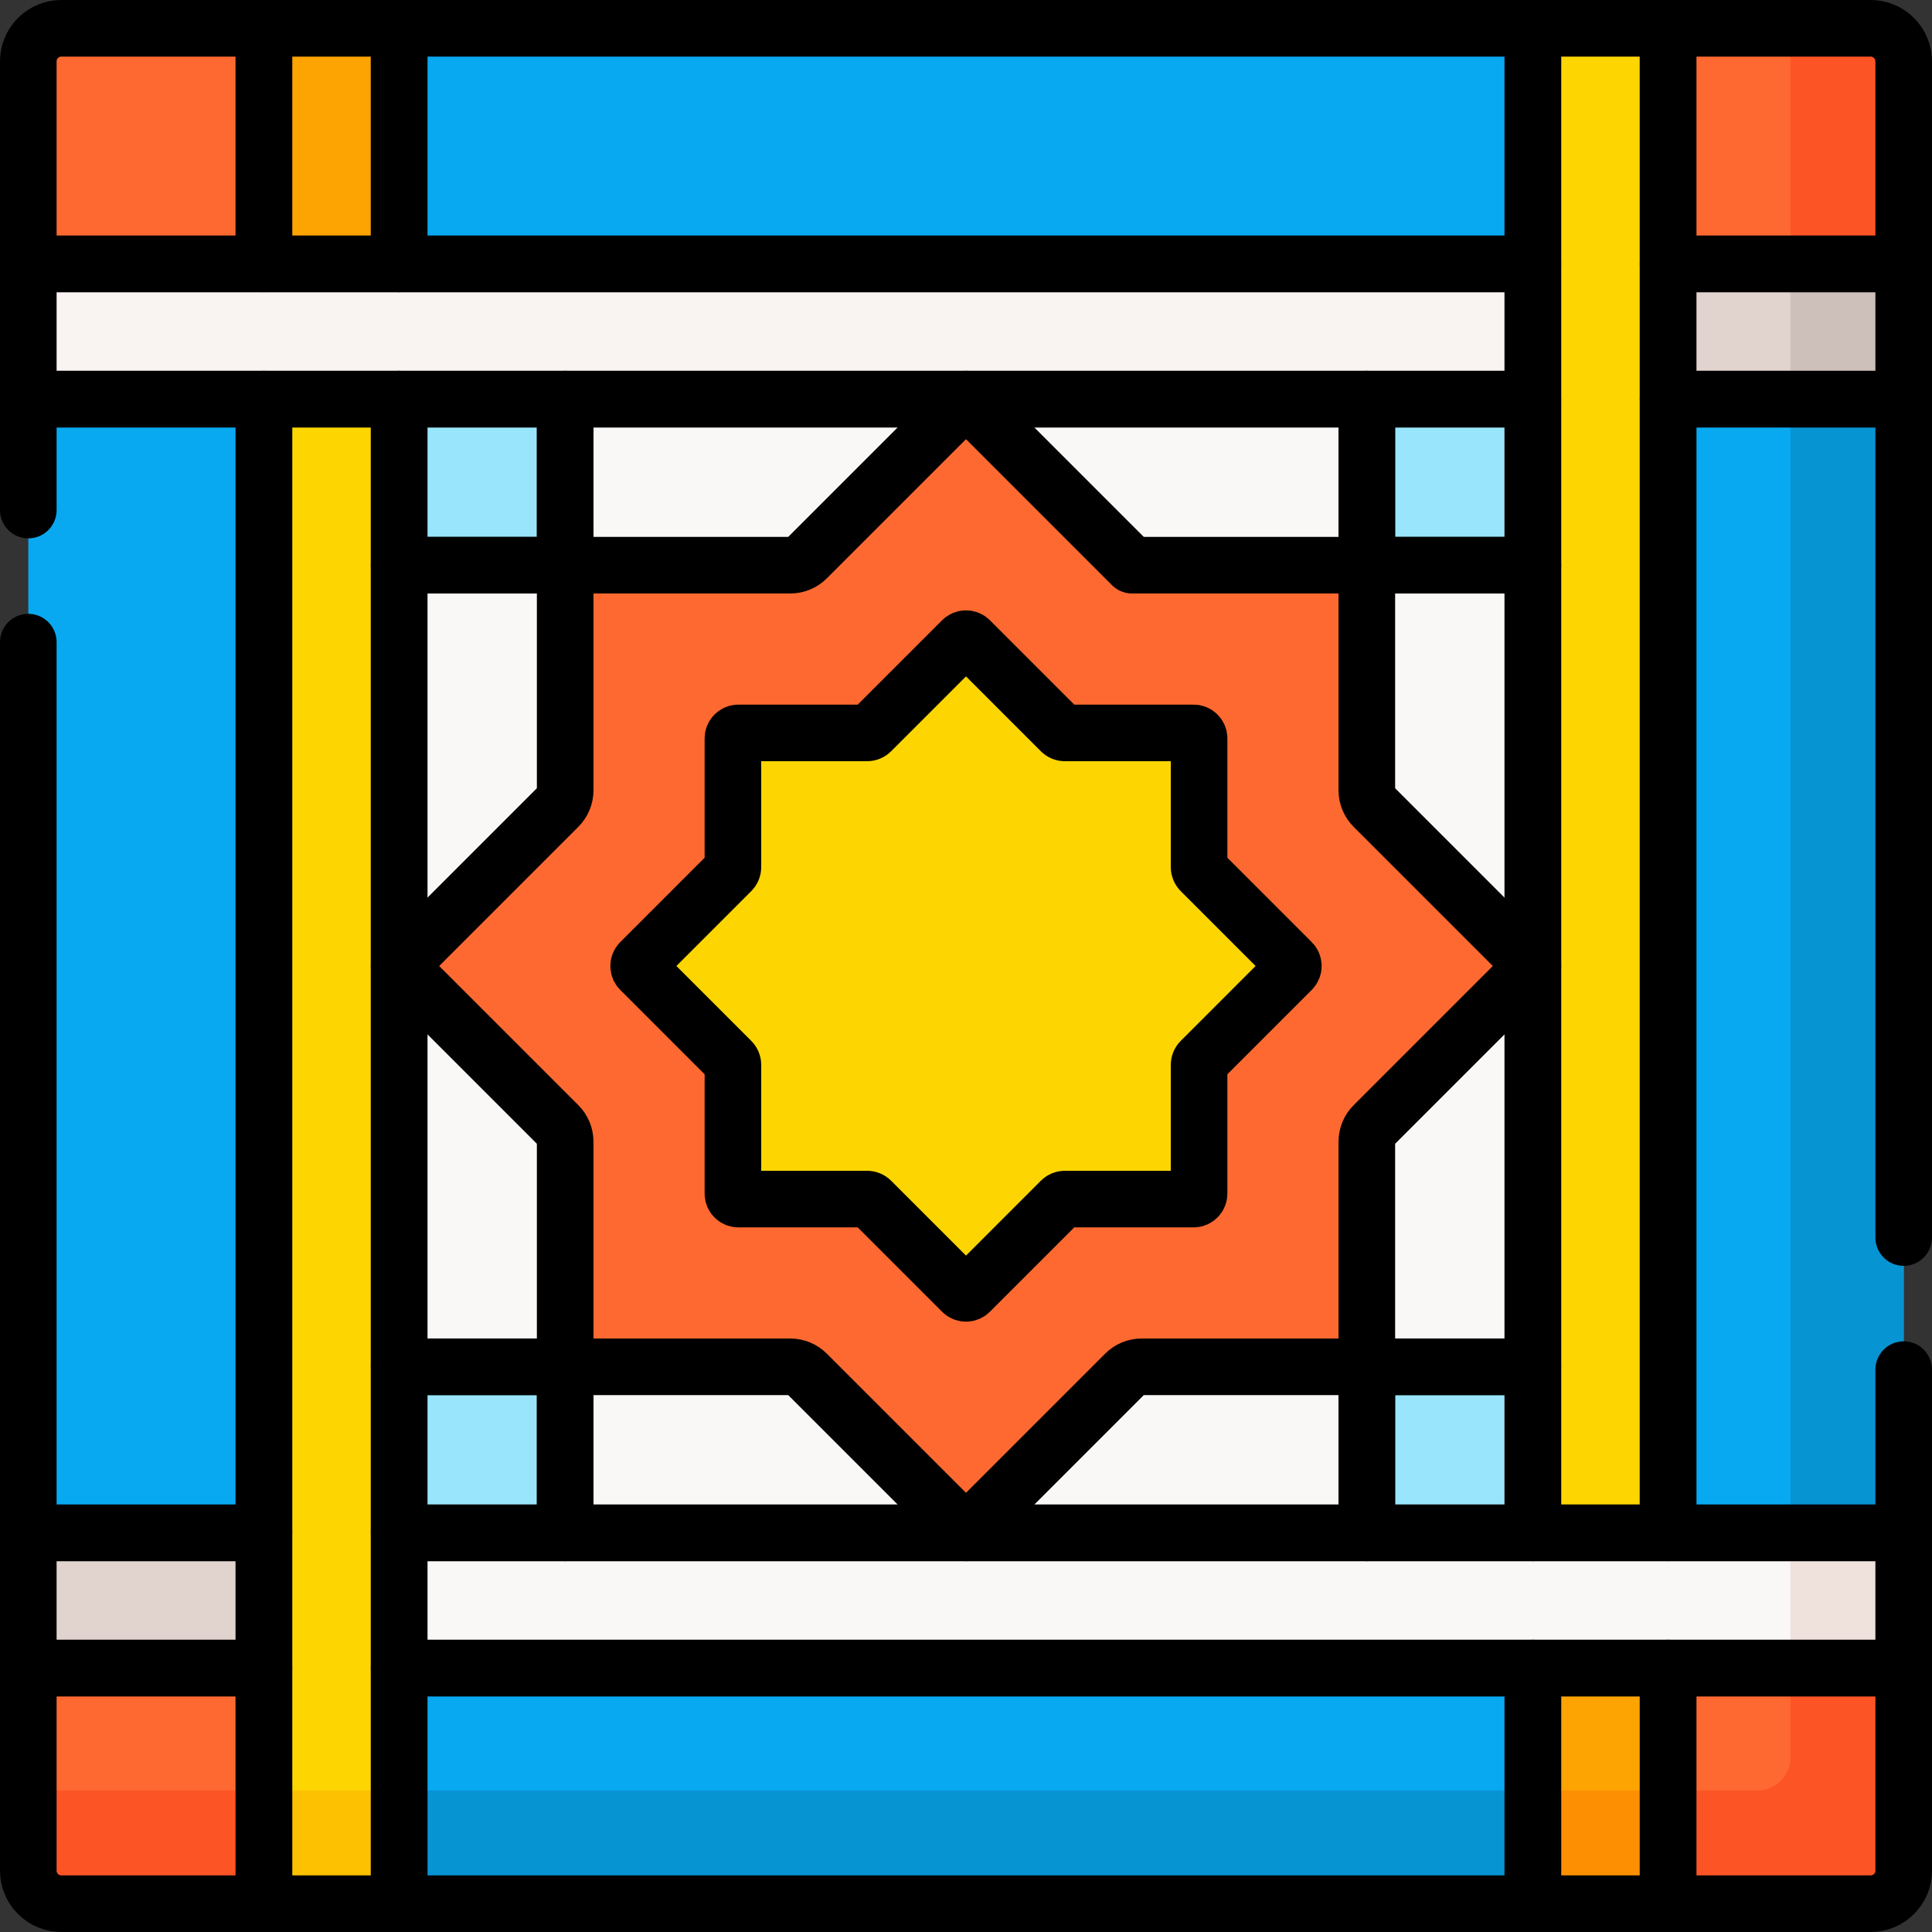 <?xml version="1.0" encoding="UTF-8"?>
<svg xmlns="http://www.w3.org/2000/svg" xmlns:xlink="http://www.w3.org/1999/xlink" version="1.1" id="Capa_1" x="0px" y="0px" viewBox="0 0 512 512" style="enable-background:new 0 0 512 512;" xml:space="preserve" width="512" height="512">
<rect x="0" y="0" width="512" height="512" fill="#333333" stroke="none"/>
<g>
	<g>
		<path style="fill:#FD6930;" d="M362.223,362.223v-59.668c0-1.637,0.65-3.206,1.807-4.363L406.222,256l-42.192-42.192&#10;&#9;&#9;&#9;c-1.157-1.157-1.807-2.727-1.807-4.363v-59.669h-62.224L256,105.778l-42.192,42.192c-1.157,1.157-2.727,1.807-4.363,1.807h-59.669&#10;&#9;&#9;&#9;v59.669c0,1.636-0.65,3.206-1.807,4.363L105.778,256l42.192,42.192c1.157,1.157,1.807,2.727,1.807,4.363v59.668h59.669&#10;&#9;&#9;&#9;c1.636,0,3.206,0.65,4.363,1.807L256,406.222l42.192-42.192c1.157-1.157,2.727-1.807,4.363-1.807H362.223z"/>
		<path style="fill:#FAF7F7;" d="M147.969,298.192L105.778,256v106.223h43.999v-59.668&#10;&#9;&#9;&#9;C149.777,300.918,149.127,299.349,147.969,298.192z"/>
		<path style="fill:#FAF7F7;" d="M149.777,149.777h-43.999V256l42.192-42.192c1.157-1.157,1.807-2.727,1.807-4.363V149.777z"/>
		<path style="fill:#FAF7F7;" d="M149.777,362.223v43.999H256l-42.192-42.192c-1.157-1.157-2.727-1.807-4.363-1.807H149.777z"/>
		<path style="fill:#FAF7F7;" d="M213.808,147.969L256,105.778H149.777v43.999h59.669&#10;&#9;&#9;&#9;C211.082,149.777,212.651,149.127,213.808,147.969z"/>
		<polygon style="fill:#FAF7F7;" points="362.223,149.777 362.223,105.778 256,105.778 299.999,149.777 &#9;&#9;"/>
		<path style="fill:#FAF7F7;" d="M364.031,213.808L406.222,256V149.777h-43.999v59.669&#10;&#9;&#9;&#9;C362.223,211.082,362.873,212.651,364.031,213.808z"/>
		<path style="fill:#FAF7F7;" d="M362.223,362.223h43.999V256l-42.192,42.192c-1.157,1.157-1.807,2.727-1.807,4.363V362.223z"/>
		<path style="fill:#FAF7F7;" d="M298.192,364.03L256,406.222h106.223v-43.999h-59.668&#10;&#9;&#9;&#9;C300.919,362.223,299.349,362.873,298.192,364.03z"/>
		<polygon style="fill:#FAF7F7;" points="406.222,406.222 362.223,406.222 256,406.222 149.777,406.222 105.778,406.222 &#10;&#9;&#9;&#9;105.778,442.061 406.222,442.061 442.061,442.061 504.5,442.061 504.5,406.222 442.061,406.222 &#9;&#9;"/>
		<rect x="474.497" y="406.222" style="fill:#EFE2DD;" width="30.003" height="35.839"/>
		<polygon style="fill:#FAF7F7;" points="406.222,105.778 406.222,149.777 406.222,256 406.222,362.223 406.222,406.222 &#10;&#9;&#9;&#9;442.061,406.222 442.061,105.778 442.061,69.939 442.061,7.5 406.222,7.5 406.222,69.939 &#9;&#9;"/>
		<polygon style="fill:#FDD602;" points="105.778,406.222 105.778,362.223 105.778,256 105.778,149.777 105.778,105.778 &#10;&#9;&#9;&#9;69.939,105.778 69.939,406.222 69.939,442.061 69.939,504.5 105.778,504.5 105.778,442.061 &#9;&#9;"/>
		<rect x="69.939" y="474.497" style="fill:#FDC102;" width="35.839" height="30.003"/>
		<rect x="7.5" y="406.222" style="fill:#E1D3CE;" width="62.439" height="35.839"/>
		<rect x="406.222" y="442.061" style="fill:#FDA302;" width="35.839" height="62.439"/>
		<rect x="406.222" y="474.497" style="fill:#FD9002;" width="35.839" height="30.003"/>
		<rect x="442.061" y="69.939" style="fill:#E1D3CE;" width="62.439" height="35.839"/>
		<rect x="474.497" y="69.939" style="fill:#CDBFBA;" width="30.003" height="35.839"/>
		<rect x="69.939" y="7.5" style="fill:#FDA302;" width="35.839" height="62.439"/>
		<polygon style="fill:#F9F3F1;" points="105.778,105.778 149.777,105.778 256,105.778 362.223,105.778 406.222,105.778 &#10;&#9;&#9;&#9;406.222,69.939 105.778,69.939 69.939,69.939 7.5,69.939 7.5,105.778 69.939,105.778 &#9;&#9;"/>
		<rect x="105.778" y="105.778" style="fill:#99E6FC;" width="43.999" height="43.999"/>
		<rect x="362.223" y="105.778" style="fill:#99E6FC;" width="43.999" height="43.999"/>
		<rect x="105.778" y="362.223" style="fill:#99E6FC;" width="43.999" height="43.999"/>
		<rect x="362.223" y="362.223" style="fill:#99E6FC;" width="43.999" height="43.999"/>
		<rect x="105.778" y="442.061" style="fill:#08A9F1;" width="300.445" height="62.439"/>
		<rect x="105.778" y="474.497" style="fill:#0794D3;" width="300.445" height="30.003"/>
		<rect x="7.5" y="105.778" style="fill:#08A9F1;" width="62.439" height="300.445"/>
		<rect x="105.778" y="7.5" style="fill:#08A9F1;" width="300.445" height="62.439"/>
		<rect x="442.061" y="105.778" style="fill:#08A9F1;" width="62.439" height="300.445"/>
		<rect x="474.497" y="105.778" style="fill:#0794D3;" width="30.003" height="300.445"/>
		<path style="fill:#FD6930;" d="M7.5,442.061v53.67c0,4.843,3.926,8.769,8.769,8.769h53.67v-62.439H7.5z"/>
		<path style="fill:#FD5426;" d="M7.5,465.728v30.003c0,4.843,3.926,8.769,8.769,8.769h53.67v-30.003h-53.67&#10;&#9;&#9;&#9;C11.426,474.497,7.5,470.571,7.5,465.728z"/>
		<path style="fill:#FD6930;" d="M69.939,7.5h-53.67c-4.843,0-8.769,3.926-8.769,8.769v53.67h62.439V7.5z"/>
		<path style="fill:#FD6930;" d="M495.731,7.5h-53.67v62.439H504.5v-53.67C504.5,11.426,500.574,7.5,495.731,7.5z"/>
		<path style="fill:#FD5426;" d="M495.731,7.5h-30.003c4.843,0,8.769,3.926,8.769,8.769v53.67H504.5v-53.67&#10;&#9;&#9;&#9;C504.5,11.426,500.574,7.5,495.731,7.5z"/>
		<path style="fill:#FD6930;" d="M442.061,504.5h53.67c4.843,0,8.769-3.926,8.769-8.769v-53.67h-62.439V504.5z"/>
		<path style="fill:#FD5426;" d="M474.497,442.061v23.667c0,4.843-3.926,8.769-8.769,8.769h-23.667V504.5h53.67&#10;&#9;&#9;&#9;c4.843,0,8.769-3.926,8.769-8.769v-53.67H474.497z"/>
		<path style="fill:#FDD602;" d="M318.195,281.158l24.127-24.127c0.569-0.569,0.569-1.493,0-2.062l-24.127-24.127&#10;&#9;&#9;&#9;c-0.273-0.273-0.427-0.644-0.427-1.031V195.69c0-0.805-0.653-1.458-1.458-1.458h-34.121c-0.387,0-0.758-0.154-1.031-0.427&#10;&#9;&#9;&#9;l-24.127-24.127c-0.569-0.57-1.493-0.57-2.062,0l-24.127,24.127c-0.273,0.273-0.644,0.427-1.031,0.427H195.69&#10;&#9;&#9;&#9;c-0.805,0-1.458,0.653-1.458,1.458v34.121c0,0.387-0.154,0.758-0.427,1.031l-24.127,24.127c-0.57,0.569-0.57,1.493,0,2.062&#10;&#9;&#9;&#9;l24.127,24.127c0.273,0.273,0.427,0.644,0.427,1.031v34.121c0,0.805,0.653,1.458,1.458,1.458h34.121&#10;&#9;&#9;&#9;c0.387,0,0.758,0.154,1.031,0.427l24.127,24.127c0.569,0.57,1.493,0.57,2.062,0l24.127-24.127&#10;&#9;&#9;&#9;c0.273-0.273,0.644-0.427,1.031-0.427h34.121c0.805,0,1.458-0.653,1.458-1.458v-34.121&#10;&#9;&#9;&#9;C317.768,281.802,317.922,281.432,318.195,281.158z"/>
		<polygon style="fill:#FDD602;" points="406.222,105.778 406.222,149.777 406.222,256 406.222,362.223 406.222,406.222 &#10;&#9;&#9;&#9;442.061,406.222 442.061,105.778 442.061,69.939 442.061,7.5 406.222,7.5 406.222,69.939 &#9;&#9;"/>
	</g>
	<g>
		
			<rect x="105.778" y="442.061" style="fill:none;stroke:#000000;stroke-width:15;stroke-linecap:round;stroke-linejoin:round;stroke-miterlimit:10;" width="300.445" height="62.439"/>
		
			<polyline style="fill:none;stroke:#000000;stroke-width:15;stroke-linecap:round;stroke-linejoin:round;stroke-miterlimit:10;" points="&#10;&#9;&#9;&#9;7.5,170.176 7.5,406.222 69.939,406.222 69.939,105.778 7.5,105.778 7.5,135.172 &#9;&#9;"/>
		<path style="fill:none;stroke:#000000;stroke-width:15;stroke-linecap:round;stroke-linejoin:round;stroke-miterlimit:10;" d="&#10;&#9;&#9;&#9;M7.5,442.061v53.67c0,4.843,3.926,8.769,8.769,8.769h53.67v-62.439H7.5z"/>
		<path style="fill:none;stroke:#000000;stroke-width:15;stroke-linecap:round;stroke-linejoin:round;stroke-miterlimit:10;" d="&#10;&#9;&#9;&#9;M69.939,7.5h-53.67c-4.843,0-8.769,3.926-8.769,8.769v53.67h62.439V7.5z"/>
		
			<rect x="105.778" y="7.5" style="fill:none;stroke:#000000;stroke-width:15;stroke-linecap:round;stroke-linejoin:round;stroke-miterlimit:10;" width="300.445" height="62.439"/>
		<path style="fill:none;stroke:#000000;stroke-width:15;stroke-linecap:round;stroke-linejoin:round;stroke-miterlimit:10;" d="&#10;&#9;&#9;&#9;M495.731,7.5h-53.67v62.439H504.5v-53.67C504.5,11.426,500.574,7.5,495.731,7.5z"/>
		<path style="fill:none;stroke:#000000;stroke-width:15;stroke-linecap:round;stroke-linejoin:round;stroke-miterlimit:10;" d="&#10;&#9;&#9;&#9;M442.061,504.5h53.67c4.843,0,8.769-3.926,8.769-8.769v-53.67h-62.439V504.5z"/>
		
			<polyline style="fill:none;stroke:#000000;stroke-width:15;stroke-linecap:round;stroke-linejoin:round;stroke-miterlimit:10;" points="&#10;&#9;&#9;&#9;504.5,327.961 504.5,105.778 442.061,105.778 442.061,406.222 504.5,406.222 504.5,362.965 &#9;&#9;"/>
		
			<polygon style="fill:none;stroke:#000000;stroke-width:15;stroke-linecap:round;stroke-linejoin:round;stroke-miterlimit:10;" points="&#10;&#9;&#9;&#9;105.778,406.222 105.778,362.223 105.778,256 105.778,149.777 105.778,105.778 69.939,105.778 69.939,406.222 69.939,442.061 &#10;&#9;&#9;&#9;69.939,504.5 105.778,504.5 105.778,442.061 &#9;&#9;"/>
		
			<rect x="69.939" y="7.5" style="fill:none;stroke:#000000;stroke-width:15;stroke-linecap:round;stroke-linejoin:round;stroke-miterlimit:10;" width="35.839" height="62.439"/>
		
			<polygon style="fill:none;stroke:#000000;stroke-width:15;stroke-linecap:round;stroke-linejoin:round;stroke-miterlimit:10;" points="&#10;&#9;&#9;&#9;406.222,406.222 362.223,406.222 256,406.222 149.777,406.222 105.778,406.222 105.778,442.061 406.222,442.061 442.061,442.061 &#10;&#9;&#9;&#9;504.5,442.061 504.5,406.222 442.061,406.222 &#9;&#9;"/>
		
			<rect x="7.5" y="406.222" style="fill:none;stroke:#000000;stroke-width:15;stroke-linecap:round;stroke-linejoin:round;stroke-miterlimit:10;" width="62.439" height="35.839"/>
		
			<polygon style="fill:none;stroke:#000000;stroke-width:15;stroke-linecap:round;stroke-linejoin:round;stroke-miterlimit:10;" points="&#10;&#9;&#9;&#9;105.778,105.778 149.777,105.778 256,105.778 362.223,105.778 406.222,105.778 406.222,69.939 105.778,69.939 69.939,69.939 &#10;&#9;&#9;&#9;7.5,69.939 7.5,105.778 69.939,105.778 &#9;&#9;"/>
		
			<rect x="442.061" y="69.939" style="fill:none;stroke:#000000;stroke-width:15;stroke-linecap:round;stroke-linejoin:round;stroke-miterlimit:10;" width="62.439" height="35.839"/>
		<path style="fill:none;stroke:#000000;stroke-width:15;stroke-linecap:round;stroke-linejoin:round;stroke-miterlimit:10;" d="&#10;&#9;&#9;&#9;M147.969,298.192L105.778,256v106.223h43.999v-59.668C149.777,300.918,149.127,299.349,147.969,298.192z"/>
		<path style="fill:none;stroke:#000000;stroke-width:15;stroke-linecap:round;stroke-linejoin:round;stroke-miterlimit:10;" d="&#10;&#9;&#9;&#9;M149.777,149.777h-43.999V256l42.192-42.192c1.157-1.157,1.807-2.727,1.807-4.363V149.777z"/>
		<path style="fill:none;stroke:#000000;stroke-width:15;stroke-linecap:round;stroke-linejoin:round;stroke-miterlimit:10;" d="&#10;&#9;&#9;&#9;M149.777,362.223v43.999H256l-42.192-42.192c-1.157-1.157-2.727-1.807-4.363-1.807H149.777z"/>
		<path style="fill:none;stroke:#000000;stroke-width:15;stroke-linecap:round;stroke-linejoin:round;stroke-miterlimit:10;" d="&#10;&#9;&#9;&#9;M213.808,147.969L256,105.778H149.777v43.999h59.669C211.082,149.777,212.651,149.127,213.808,147.969z"/>
		
			<polygon style="fill:none;stroke:#000000;stroke-width:15;stroke-linecap:round;stroke-linejoin:round;stroke-miterlimit:10;" points="&#10;&#9;&#9;&#9;362.223,149.777 362.223,105.778 256,105.778 299.999,149.777 &#9;&#9;"/>
		<path style="fill:none;stroke:#000000;stroke-width:15;stroke-linecap:round;stroke-linejoin:round;stroke-miterlimit:10;" d="&#10;&#9;&#9;&#9;M364.031,213.808L406.222,256V149.777h-43.999v59.669C362.223,211.082,362.873,212.651,364.031,213.808z"/>
		<path style="fill:none;stroke:#000000;stroke-width:15;stroke-linecap:round;stroke-linejoin:round;stroke-miterlimit:10;" d="&#10;&#9;&#9;&#9;M362.223,362.223h43.999V256l-42.192,42.192c-1.157,1.157-1.807,2.727-1.807,4.363V362.223z"/>
		<path style="fill:none;stroke:#000000;stroke-width:15;stroke-linecap:round;stroke-linejoin:round;stroke-miterlimit:10;" d="&#10;&#9;&#9;&#9;M298.192,364.03L256,406.222h106.223v-43.999h-59.668C300.919,362.223,299.349,362.873,298.192,364.03z"/>
		
			<rect x="105.778" y="105.778" style="fill:none;stroke:#000000;stroke-width:15;stroke-linecap:round;stroke-linejoin:round;stroke-miterlimit:10;" width="43.999" height="43.999"/>
		
			<rect x="362.223" y="105.778" style="fill:none;stroke:#000000;stroke-width:15;stroke-linecap:round;stroke-linejoin:round;stroke-miterlimit:10;" width="43.999" height="43.999"/>
		
			<rect x="105.778" y="362.223" style="fill:none;stroke:#000000;stroke-width:15;stroke-linecap:round;stroke-linejoin:round;stroke-miterlimit:10;" width="43.999" height="43.999"/>
		
			<rect x="362.223" y="362.223" style="fill:none;stroke:#000000;stroke-width:15;stroke-linecap:round;stroke-linejoin:round;stroke-miterlimit:10;" width="43.999" height="43.999"/>
		<path style="fill:none;stroke:#000000;stroke-width:15;stroke-linecap:round;stroke-linejoin:round;stroke-miterlimit:10;" d="&#10;&#9;&#9;&#9;M318.195,281.158l24.127-24.127c0.569-0.569,0.569-1.493,0-2.062l-24.127-24.127c-0.273-0.273-0.427-0.644-0.427-1.031V195.69&#10;&#9;&#9;&#9;c0-0.805-0.653-1.458-1.458-1.458h-34.121c-0.387,0-0.758-0.154-1.031-0.427l-24.127-24.127c-0.569-0.57-1.493-0.57-2.062,0&#10;&#9;&#9;&#9;l-24.127,24.127c-0.273,0.273-0.644,0.427-1.031,0.427H195.69c-0.805,0-1.458,0.653-1.458,1.458v34.121&#10;&#9;&#9;&#9;c0,0.387-0.154,0.758-0.427,1.031l-24.127,24.127c-0.57,0.569-0.57,1.493,0,2.062l24.127,24.127&#10;&#9;&#9;&#9;c0.273,0.273,0.427,0.644,0.427,1.031v34.121c0,0.805,0.653,1.458,1.458,1.458h34.121c0.387,0,0.758,0.154,1.031,0.427&#10;&#9;&#9;&#9;l24.127,24.127c0.569,0.57,1.493,0.57,2.062,0l24.127-24.127c0.273-0.273,0.644-0.427,1.031-0.427h34.121&#10;&#9;&#9;&#9;c0.805,0,1.458-0.653,1.458-1.458v-34.121C317.768,281.802,317.922,281.432,318.195,281.158z"/>
		
			<polygon style="fill:none;stroke:#000000;stroke-width:15;stroke-linecap:round;stroke-linejoin:round;stroke-miterlimit:10;" points="&#10;&#9;&#9;&#9;406.222,105.778 406.222,149.777 406.222,256 406.222,362.223 406.222,406.222 442.061,406.222 442.061,105.778 442.061,69.939 &#10;&#9;&#9;&#9;442.061,7.5 406.222,7.5 406.222,69.939 &#9;&#9;"/>
		
			<rect x="406.222" y="442.061" style="fill:none;stroke:#000000;stroke-width:15;stroke-linecap:round;stroke-linejoin:round;stroke-miterlimit:10;" width="35.839" height="62.439"/>
	</g>
</g>















</svg>
